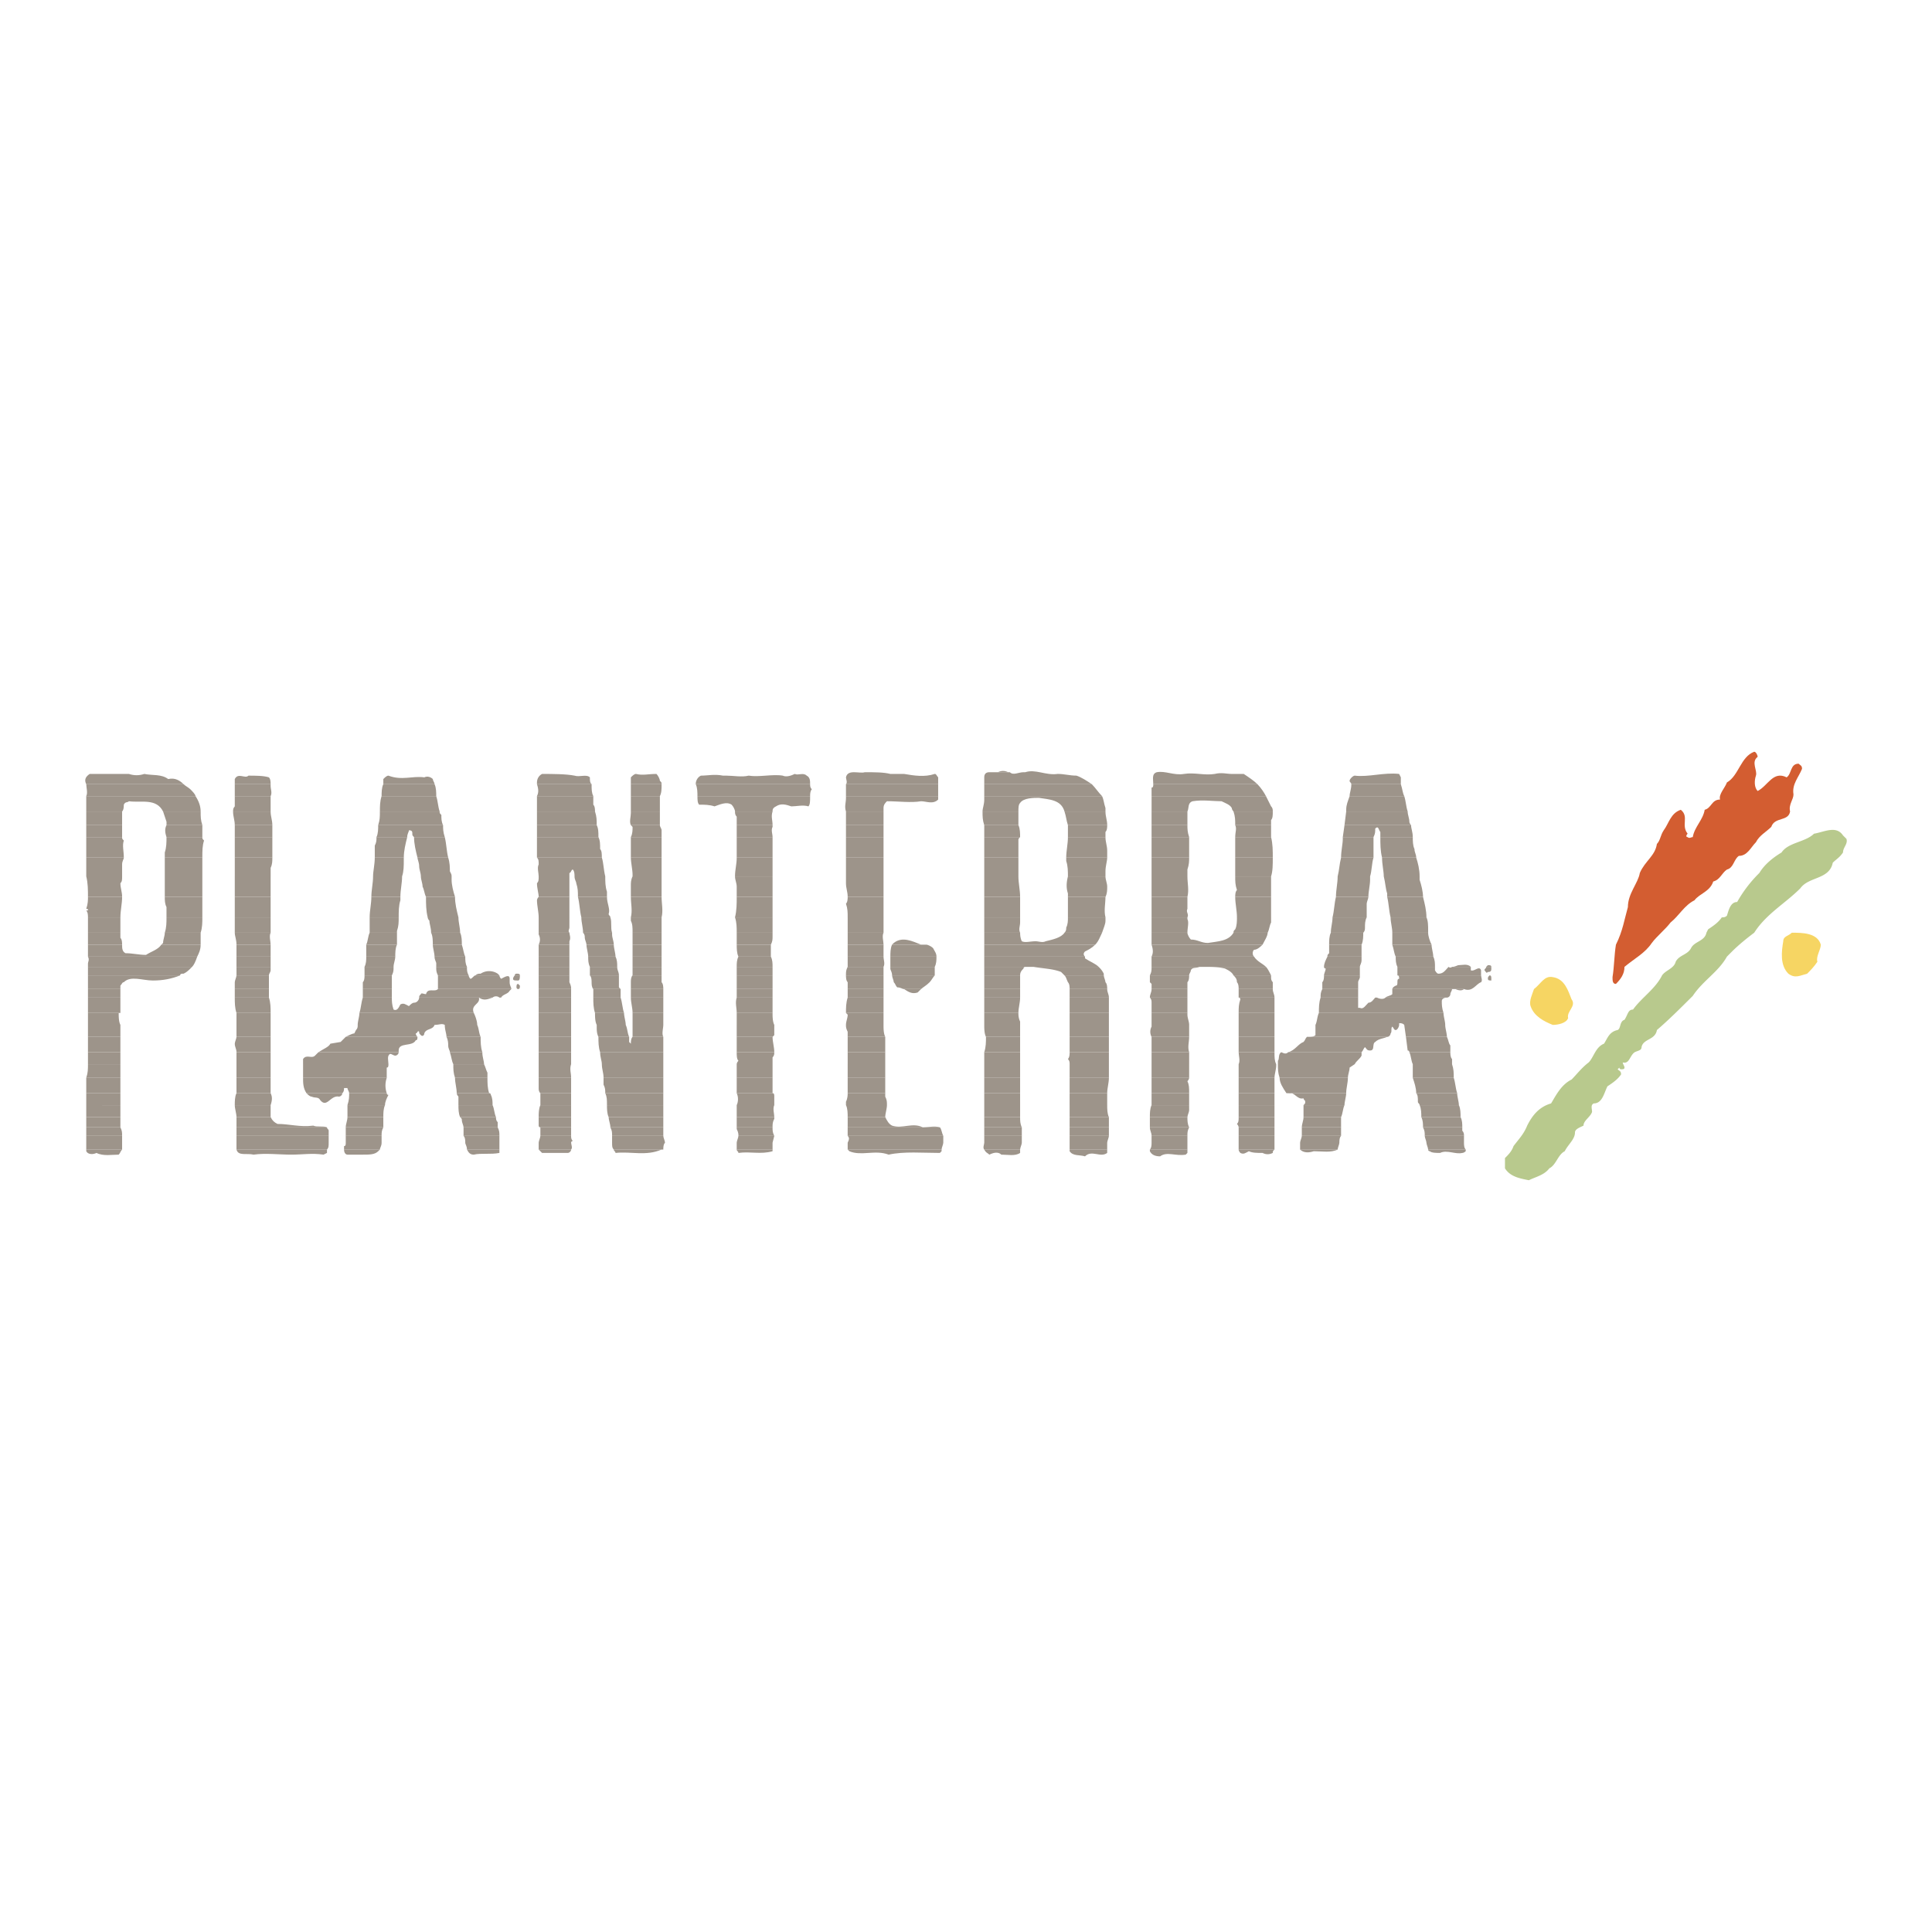 <svg xmlns="http://www.w3.org/2000/svg" width="2500" height="2500" viewBox="0 0 192.756 192.756"><g fill-rule="evenodd" clip-rule="evenodd"><path fill="#fff" d="M0 0h192.756v192.756H0V0z"/><path d="M179.789 76.705c-.34.852-1.021 1.533-.852 2.555 0 .511-.512 1.022-.34 1.703-.172 1.022-1.533.511-1.875 1.533-.51.511-1.191.852-1.533 1.533-.51.511-.852 1.363-1.703 1.363-.51.341-.51 1.192-1.191 1.363-.512.341-.682 1.022-1.363 1.192-.34 1.022-1.363 1.192-1.873 1.874-1.021.511-1.533 1.533-2.385 2.214-.512.682-1.363 1.362-1.873 2.044-.682 1.022-1.705 1.533-2.727 2.384 0 .682-.34 1.193-.852 1.703-.34 0-.34-.34-.34-.68.17-1.023.17-2.215.34-3.237.682-1.363.852-2.555 1.193-3.748 0-1.362 1.021-2.384 1.191-3.406.512-1.192 1.533-1.704 1.703-2.896.342-.34.342-.852.682-1.363.512-.681.682-1.703 1.703-2.044.852.682 0 1.533.682 2.385-.17.17-.17.341 0 .341.17.17.34 0 .512 0 .17-1.022 1.021-1.703 1.191-2.726.682-.17.682-1.021 1.533-1.021-.17-.511.512-1.192.682-1.704 1.191-.681 1.361-2.555 2.725-3.066.17 0 .342.341.342.511-.682.511 0 1.362-.172 1.874-.17.511-.17 1.192.172 1.533 1.021-.511 1.531-2.044 2.895-1.363.512-.34.342-1.362 1.193-1.362.17.17.34.17.34.511z" fill="#d35d31"/><path d="M184.217 83.688c.172.511-.34.852-.34 1.363-.34.511-.682.681-1.021 1.021-.342 1.704-2.385 1.363-3.236 2.555-1.533 1.533-3.406 2.555-4.6 4.429-.682.511-1.533 1.192-2.215 1.874l-.51.511c-.852 1.534-2.385 2.385-3.406 3.918-1.193 1.191-2.385 2.385-3.578 3.406-.17 1.021-1.363.852-1.533 1.703 0 .34-.34.34-.682.512-.51.34-.51 1.191-1.191 1.021 0 .17.17.34.17.512 0 .17-.17.17-.34.17 0 0-.17 0-.17-.17l-.172.17c.172.17.342.17.342.51-.342.512-.852.852-1.363 1.193-.34.682-.512 1.703-1.363 1.703-.34.17-.17.512-.17.852-.17.512-.852.852-.852 1.363-.34.17-.852.34-.852.682 0 .68-.682 1.191-1.021 1.873-.682.34-.852 1.363-1.533 1.703-.512.682-1.363.852-2.045 1.191-.852-.17-1.873-.34-2.385-1.191v-1.021c.342-.342.682-.682.852-1.193.512-.682 1.023-1.191 1.363-2.043.512-1.023 1.193-1.873 2.385-2.215.512-.852 1.021-1.873 2.045-2.385.51-.512 1.021-1.191 1.703-1.703.51-.512.682-1.533 1.533-1.873.34-.512.51-1.193 1.361-1.363.342-.17.172-.852.682-1.021.342-.512.342-1.021.852-1.021.852-1.193 2.215-2.045 2.896-3.408.34-.51 1.191-.682 1.361-1.362.342-.682 1.193-.682 1.533-1.363.342-.682 1.363-.682 1.533-1.533l.17-.34c.512-.341 1.023-.682 1.363-1.192.17 0 .342 0 .512-.17.17-.511.34-1.363 1.021-1.363a13.02 13.02 0 0 1 2.215-2.896c.51-.852 1.361-1.533 2.213-2.044.682-1.022 2.385-1.022 3.236-1.874 1.023-.17 2.215-.852 2.896.17l.341.339z" fill="#b8c98d"/><path d="M181.662 94.249c0 .511-.51 1.192-.34 1.704-.342.51-.682.852-1.021 1.192-.682.17-1.193.512-1.875 0-.852-.852-.682-2.214-.51-3.236 0-.511.51-.511.852-.852 1.021 0 2.554 0 2.894 1.192zM156.795 99.699c.51.682-.512 1.193-.342 1.873-.17.512-1.021.682-1.533.682-.852-.34-1.873-.852-2.213-1.873-.172-.512.17-1.191.34-1.703.682-.512 1.021-1.363 1.873-1.191 1.193.169 1.533 1.361 1.875 2.212z" fill="#f6d563"/><path d="M12.183 114.689c-.17.17-.17.34-.34.51-.682 0-1.533.17-2.215-.17-.341.17-.852.17-1.021-.17v-.17h3.576zm20.44 0v.34l-.341.17c-1.192-.17-2.044 0-3.236 0s-2.555-.17-3.747 0c-.682-.17-1.533.17-1.704-.51h9.028zm5.28 0l-.17.17c-.341.34-.852.34-1.533.34h-1.533c-.17 0-.341-.17-.341-.51h3.577zm11.923 0v.34c-.852.17-1.873 0-2.555.17-.341 0-.511-.17-.681-.51h3.236zm7.154 0c0 .17-.17.34-.341.34h-2.555l-.341-.34h3.237zm9.027 0c-1.533.68-3.066.17-4.599.34 0-.17-.171-.17-.171-.34h4.77zm11.072 0v.17c-1.192.34-2.214 0-3.406.17 0-.17-.17-.17-.17-.34h3.576zm16.863 0v.17l-.17.17c-1.703 0-3.577-.17-5.11.17-1.363-.51-2.726.17-3.918-.34l-.17-.17h9.368zm7.835 0v.34c-.512.34-1.193.17-1.873.17-.342-.34-.854-.17-1.193 0-.17-.17-.34-.17-.512-.51h3.578zm8.688 0v.34c-.682.512-1.533-.34-2.215.34-.512-.17-1.193 0-1.533-.51v-.17h3.748zm8.004 0v.34l-.17.17c-1.021.17-1.873-.34-2.555.17-.512 0-.852-.17-1.021-.51v-.17h3.746zm8.687 0c-.17.17-.17.17-.17.34-.34.17-.682.17-1.021 0-.512 0-1.023 0-1.363-.17-.34.17-.512.34-.852.17 0 0-.17-.17-.17-.34h3.576zm6.303 0c-.682.34-1.533.17-2.385.17-.512.17-1.021.17-1.363-.17h3.748zm12.775 0v.17s-.172.17-.342.17c-.682.17-1.533-.34-2.215 0-.34 0-.85 0-1.021-.17 0 0-.17 0-.17-.17h3.748z" fill="#9d948a"/><path d="M12.183 114.008v.682H8.606v-.682h3.577zm20.609 0c0 .34 0 .51-.17.682h-9.028v-.682h9.198zm5.281 0c0 .34-.17.51-.17.682h-3.577v-.342c.17 0 .17-.17.17-.34h3.577zm11.753 0v.682H46.59c0-.342-.17-.512-.17-.682h3.406zm7.154 0c0 .17.17.51 0 .682h-3.236v-.342-.34h3.236zm9.368 0c-.17.17-.17.51-.17.682H61.238c-.17-.172-.17-.342-.17-.682h5.28zm10.731 0v.682h-3.577v-.682h3.577zm17.033 0c0 .17-.17.51-.17.682h-9.369v-.682h9.539zm7.835 0c0 .17-.17.51-.17.682h-3.578c-.17-.172 0-.512 0-.682h3.748zm8.518 0v.682h-3.748v-.682h3.748zm8.004 0v.682h-3.746c.17-.172.17-.512.17-.682h3.576zm8.687 0v.682h-3.576v-.682h3.576zm6.473 0c0 .17-.17.51-.17.682h-3.748v-.682h3.918zm12.433 0c0 .17 0 .51.172.682h-3.748c0-.172-.17-.512-.17-.682h3.746zM12.183 113.326v.682H8.606v-.682h3.577zm20.609 0v.682h-9.198v-.682h9.198zm5.281 0v.682h-3.577v-.682h3.577zm11.753 0v.682H46.42c0-.17 0-.512-.17-.682h3.576zm7.154 0c0 .17 0 .34.17.512-.17 0-.17.17-.17.17h-3.236c0-.17.17-.512.17-.682h3.066zm9.198 0c0 .17.17.512.17.682h-5.28v-.682h5.11zm11.072 0l-.171.682h-3.577c0-.17.17-.512.17-.682h3.578zm16.862 0v.682h-9.539c.17-.342.17-.512 0-.682h9.539zm7.835 0v.682h-3.748v-.682h3.748zm8.688 0c0 .17-.17.512-.17.682h-3.748v-.682h3.918zm7.834 0v.682h-3.576v-.682h3.576zm8.687 0v.682h-3.576v-.682h3.576zm6.643 0c-.17.17-.17.512-.17.682h-3.918c0-.17.172-.512.172-.682h3.916zm12.263 0v.682h-3.746c0-.17-.17-.512-.17-.682h3.916z" fill="#9d948a"/><path d="M12.012 112.475c.17.34.17.512.17.852H8.606v-.852h3.406zm20.611 0c0 .17.17.17.17.34v.512h-9.198v-.17-.682h9.028zm5.621 0c-.171.34-.171.512-.171.852h-3.577V112.475h3.748zm11.412 0c.17.34.17.512.17.852h-3.577v-.852h3.407zm7.324 0v.852h-3.066v-.852h3.066zm9.198 0v.852h-5.11c0-.34 0-.512-.17-.852h5.28zm10.901 0c0 .34 0 .512.171.852h-3.577c0-.17 0-.34-.17-.682v-.17h3.576zm16.692 0c.17.17.17.512.34.852h-9.539v-.17-.682h9.199zm8.176 0V113.327h-3.748v-.852h3.748zm8.688 0v.852h-3.918v-.852h3.918zm8.006 0c-.172.34-.172.512-.172.852h-3.576c0-.34-.17-.512-.17-.852h3.918zm8.515 0v.852h-3.576v-.852h3.576zm6.643 0v.852h-3.916v-.852h3.916zm12.094 0v.34c.17.172.17.342.17.512h-3.916c0-.34 0-.512-.172-.852h3.918z" fill="#9d948a"/><path d="M12.012 111.453v1.021H8.606v-.852-.17h3.406v.001zm14.989 0c.17.34.341.51.682.682 1.192 0 2.214.34 3.577.17.34.17 1.022 0 1.363.17h-9.028v-1.021h3.406v-.001zm11.243 0v1.021h-3.748c0-.34.17-.682.17-1.021h3.578zm11.241 0c0 .17 0 .34.17.51v.512h-3.407c0-.17-.17-.512-.17-.682s0-.17-.17-.34h3.577zm7.495 0v1.021h-3.066c-.17 0-.17-.17-.17-.17v-.852h3.236v.001zm9.198 0v1.021h-5.28c0-.34-.17-.682-.17-1.021h5.45zm11.072 0v.17c-.171.34-.171.512-.171.852h-3.577v-1.021h3.748v-.001zm11.071 0c.17.34.341.682.682.852 1.021.34 2.043-.342 3.066.17.511 0 1.192-.17 1.703 0h-9.198v-1.021h3.747v-.001zm13.456 0c0 .34 0 .682.17 1.021h-3.748v-1.021h3.578zm8.858 0v1.021h-3.918v-1.021h3.918zm7.834 0c0 .34 0 .682.172 1.021h-3.918v-1.021h3.746zm8.687 0v1.021h-3.576s0-.17-.17-.34c.17-.172.17-.342.17-.682h3.576v.001zm6.643 0v1.021h-3.916c0-.34.17-.682.17-1.021h3.746zm11.924 0c.17.34.17.682.17 1.021h-3.918c0-.34 0-.682-.17-1.021h3.918z" fill="#9d948a"/><path d="M12.012 110.26v1.193H8.606v-1.193h3.406zm14.989 0v1.193h-3.407c0-.342-.17-.852-.17-1.193h3.577zm11.413 0c-.17.342-.17.852-.17 1.193h-3.577v-1.193h3.747zm10.731 0c.17.342.17.852.341 1.193h-3.577c-.17-.342-.17-.852-.17-1.193h3.406zm7.835 0v1.194h-3.236c0-.342 0-.852.17-1.193h3.066v-.001zm9.198 0v1.193h-5.451c-.17-.342-.17-.852-.17-1.193h5.621zm11.072 0c-.171.342 0 .852 0 1.193h-3.748V110.26h3.748zm11.241 0c0 .342-.17.852-.17 1.193h-3.748c0-.342 0-.852-.17-1.193h4.088zm13.286 0v1.193h-3.578v-1.193h3.578zm8.688 0c0 .342 0 .852.17 1.193h-3.918v-.852-.342h3.748v.001zm8.176 0v.512c0 .17-.172.51-.172.682h-3.746c0-.342 0-.852.17-1.193h3.748v-.001zm8.515 0v1.193h-3.576v-1.193h3.576zm6.985 0c-.17.342-.17.852-.342 1.193h-3.746v-1.193h4.088zm11.412 0c.17.342.17.852.17 1.193h-3.918c0-.342 0-.852-.17-1.193h3.918zM12.012 109.068v1.191H8.606v-1.191h3.406zm14.989 0c.17.34.17.682 0 1.191h-3.577c0-.34 0-.852.17-1.191h3.407zm7.154 0c0 .17-.17.34-.34.34-.852-.17-1.192 1.193-1.874.342-.17-.342-.511-.172-.852-.342-.17 0-.34-.17-.511-.34h3.577zm4.429 0s0 .17.17.17c-.17.34-.341.682-.341 1.021h-3.747c.17-.51.17-.852.17-1.191h3.748zm10.22 0c.17 0 .17.17.17.17.17.34.17.682.17 1.021h-3.407v-.852c-.17-.17-.17-.34-.17-.34h3.237v.001zm8.176 0v1.191h-3.066v-1.191h3.066zm9.198 0v1.191h-5.621c0-.51 0-.852-.171-1.191h5.792zm10.901 0c.171 0 .171.17.171.34v.852h-3.748c.17-.34.17-.852 0-1.191h3.577v-.001zm11.242 0v.34c.17.342.17.512.17.852h-4.088v-.34c.17-.342.17-.682.17-.852h3.748zm13.456 0V110.26h-3.578v-1.191h3.578v-.001zm8.688 0v1.191h-3.748v-1.191h3.748zm8.176 0v1.191h-3.748v-1.191h3.748zm8.515 0v1.191h-3.576v-.51-.682h3.576v.001zm7.155 0c0 .34-.17.852-.17 1.191h-4.088c.17-.17.17-.17.17-.34s-.17-.17-.17-.342c-.682.172-.852-.68-1.533-.51h-.17 5.961v.001zm11.072 0c0 .34.17.852.17 1.191h-3.918c0-.17-.17-.17-.17-.34 0-.342 0-.682-.17-.852h4.088v.001z" fill="#9d948a"/><path d="M12.012 107.535v1.533H8.606v-.342-1.191h3.406zm14.989 0V109.068h-3.407v-.17-1.363h3.407zm11.583 0c-.17.51-.17 1.021 0 1.533h-3.748c0-.17-.17-.342-.17-.512h-.341c0 .17 0 .342-.17.512h-3.577c-.341-.512-.341-1.023-.341-1.533h8.347zm10.049 0c0 .51 0 1.021.17 1.533h-3.236c0-.512-.171-1.023-.171-1.533h3.237zm8.347 0V109.068h-3.066c-.17-.17-.17-.342-.17-.512v-1.021h3.236zm9.198 0v1.533h-5.792c0-.342 0-.512-.17-.852v-.682h5.962v.001zm10.901 0v1.533h-3.577v-1.533h3.577zm11.242 0v1.533h-3.748v-.512-1.021h3.748zm13.456 0v1.533h-3.578v-1.533h3.578zm8.858 0c0 .51-.17 1.021-.17 1.533h-3.748v-1.533h3.918zm8.006 0s0 .17-.172.34c.172.342.172.682.172 1.193h-3.748v-.682-.852h3.748v.001zm8.515 0v1.533h-3.576v-1.533h3.576zm7.324 0c0 .51-.17 1.021-.17 1.533h-5.961c-.342-.512-.682-1.023-.682-1.533h6.813zm10.561 0c.17.51.17 1.021.342 1.533h-4.088c0-.512-.172-1.023-.342-1.533h4.088z" fill="#9d948a"/><path d="M12.012 106.172V107.536H8.606c.17-.512.17-.852.17-1.363h3.236v-.001zm14.989 0v1.363h-3.407v-1.363h3.407zm11.753 0c0 .17 0 .342-.17.342v1.021h-8.346v-1.363h8.516zm9.539 0c.17.342.17.512.34.852v.512h-3.236c-.17-.512-.17-.852-.17-1.363h3.066v-.001zm8.687 0c-.17.512 0 .852 0 1.363h-3.236v-1.363h3.236zm9.198 0v1.363h-5.961c0-.512-.17-.852-.17-1.363h6.131zm10.901 0v1.363h-3.577v-1.363h3.577zm11.242 0v1.363h-3.748v-1.363h3.748zm13.456 0v1.363h-3.578v-1.363h3.578zm8.858 0v1.363h-3.918v-1.363h3.918zm8.006 0v1.363h-3.748v-1.363h3.748zm8.685 0v.17c0 .342-.17.852-.17 1.193h-3.576v-.852-.512h3.746v.001zm7.836 0l-.512.342c0 .34-.17.68-.17 1.021h-6.812c-.17-.512-.17-.852-.17-1.363h7.664zm9.709 0c.17.512.17.852.17 1.363h-4.088v-.852-.512h3.918v.001z" fill="#9d948a"/><path d="M12.012 104.98v1.191H8.776v-1.191h3.236zm14.989 0v1.191h-3.407v-1.191h3.407zm12.775 0c0 .17-.17.34-.341.34s-.34-.17-.511-.17c-.34.17-.17.682-.17 1.021h-8.517v-.51c.341-.512.852 0 1.192-.342l.341-.34h8.006v.001zm8.347 0c0 .51.17.852.17 1.191h-3.066c-.171-.34-.171-.682-.341-1.191h3.237zm8.857 0v1.192h-3.236v-1.191h3.236v-.001zm9.198 0v1.191h-6.132c0-.34-.17-.682-.17-1.191h6.302zm11.072 0c0 .17 0 .34-.171.51v.682h-3.577s0-.17.17-.34c-.17-.17-.17-.512-.17-.852h3.748zm11.071 0v1.191h-3.748v-1.191h3.748zm13.456 0v1.191h-3.578v-1.191h3.578zm8.858 0v1.191h-3.918c0-.17 0-.34-.17-.51.17-.172.17-.512.17-.682h3.918v.001zm8.006 0V106.171h-3.748v-1.191h3.748zm8.515 0c0 .51 0 .852.17 1.191h-3.746c.17-.34 0-.852 0-1.191h3.576zm8.688 0v.34c-.17.342-.512.512-.682.852h-7.664v-.34c.17-.17 0-.682.34-.852.34.17.512.17.682 0h7.324zm8.857 0c0 .17 0 .51.17.682v.51h-3.918c-.17-.34-.17-.852-.34-1.191h4.088v-.001z" fill="#9d948a"/><path d="M12.012 103.447v1.533H8.776v-1.023-.51h3.236zm14.989 0v1.533h-3.407c0-.342-.17-.512-.17-.852 0-.172.17-.512.17-.682h3.407v.001zm14.649 0c0 .17 0 .34-.17.34-.341.682-1.704.17-1.704 1.021v.172h-8.005c.511-.342 1.021-.512 1.192-.852l1.022-.172.511-.51h7.154v.001zm6.303 0c0 .51 0 1.021.17 1.533h-3.236c0-.172-.17-.342-.17-.682 0-.17 0-.512-.171-.852h3.407v.001zm9.027 0v1.533h-3.236v-1.363-.17h3.236zm5.791 0v.51l.17.172c0-.172 0-.512.17-.682h3.066v1.534h-6.302c-.17-.512-.17-1.023-.17-1.533h3.066v-.001zm14.308 0c0 .51.171 1.021.171 1.533h-3.748v-1.533h3.577zm11.242 0v1.533h-3.748v-1.533h3.748zm13.456 0v1.533h-3.578c.172-.512.172-1.023.172-1.533h3.406zm8.858 0v1.533h-3.918v-1.533h3.918zm8.006 0c0 .51-.172 1.021 0 1.533h-3.748v-.682-.852h3.748v.001zm8.515 0V104.98h-3.576v-1.533h3.576zm11.242 0c-.34.17-.852.17-1.191.51-.342.172 0 .852-.512.852-.34 0-.34-.17-.512-.34-.17.17-.17.34-.34.512h-7.324c.682-.172 1.021-.852 1.533-1.023.17-.17.17-.34.34-.51h8.006v-.001zm5.961 0c.17.34.17.682.342.852v.682h-4.088s0-.172-.17-.172l-.172-1.361h4.088v-.001z" fill="#9d948a"/><path d="M12.012 102.254v1.193H8.776v-1.193h3.236zm14.989 0V103.447h-3.407v-1.193h3.407zm16.353 0c-.17.512-.852.342-1.022.852 0 .172-.171.342-.341.172-.17-.172-.17-.172-.17-.342-.17-.17-.17.17-.34.17 0 .172.17.342.17.342h-7.154c.34-.17.681-.342.852-.342l.17-.34c.17-.17.17-.34.17-.512h7.665zm4.258 0c.17.342.17.852.341 1.193h-3.407c0-.342-.17-.682-.17-1.193h3.236zm9.368 0v1.193h-3.236v-1.193h3.236zm5.45 0c.17.342.17.852.341 1.193h-3.066c-.17-.342-.17-.682-.17-1.021v-.172h2.895zm3.748 0c0 .342-.17.852 0 1.193h-3.066v-1.193h3.066zm11.072 0v1.023l-.171.17h-3.577v-.342-.852h3.748v.001zm10.9 0c0 .342 0 .852.17 1.193h-3.748v-.512c-.17-.34-.17-.51-.17-.682h3.748v.001zm13.627 0v1.194h-3.406c-.172-.342-.172-.852-.172-1.193h3.578v-.001zm8.858 0v1.193h-3.918v-1.193h3.918zm8.006 0v1.193h-3.748a1.086 1.086 0 0 1 0-1.021v-.172h3.748zm8.515 0v1.193h-3.576v-1.193h3.576zm12.436 0c0 .172-.172.512-.342.512s-.17-.17-.34-.34c-.172.17 0 .51-.172.68 0 .172-.17.342-.34.342h-8.006.17c.172 0 .512 0 .682-.17v-1.023h8.348v-.001zm4.597 0c0 .342.17.852.17 1.193h-4.088l-.17-1.193h4.088zM12.012 101.062h-.17c0 .34 0 .852.17 1.191H8.776v-.682-.51h3.236v.001zm14.989 0v1.191h-3.407v-1.191h3.407zm20.27 0c.17.34.341.852.341 1.191h-3.236c-.341-.17-.511 0-1.022 0h-7.666c0-.34.171-.852.171-1.191h11.412zm9.709 0v1.191h-3.236v-1.191h3.236zm5.28 0c0 .34.17.852.17 1.191h-2.896c-.17-.34-.17-.852-.17-1.191h2.896zm3.918 0v1.192h-3.066v-.34-.852h3.066zm10.901 0c0 .34 0 .852.171 1.191h-3.748v-.852-.34h3.577v.001zm11.071 0v1.191h-3.747c0-.34.17-.682.17-1.021l-.17-.17h3.747zm13.457 0c0 .17 0 .51.17.852v.34h-3.578v-.51-.682h3.408zm9.028 0v1.191h-3.918v-.852-.34h3.918v.001zm7.834 0v.17c0 .34.172.682.172 1.021h-3.748v-1.191h3.576zm8.687 0v1.191h-3.576v-.17-1.021h3.576zm16.864 0c0 .34.17.852.17 1.191h-4.088c-.17-.17-.34-.17-.51-.17v.17h-8.348c.17-.34.17-.852.342-1.191h12.434z" fill="#9d948a"/><path d="M12.012 99.529v1.533H8.776v-1.533h3.236zm14.819 0c.17.512.17 1.021.17 1.533h-3.407c-.17-.512-.17-1.021-.17-1.533h3.407zm14.989 0c0 .17-.17.512-.511.512-.17 0-.34.17-.511.34-.341-.17-.511-.34-.852-.17-.17.34-.341.682-.682.512-.17-.512-.17-.854-.17-1.193h-2.896c-.17.512-.17 1.021-.34 1.533H47.27c-.341-.852.682-.852.511-1.533.511.34.852.17 1.363 0H41.82v-.001zm8.176 0h-.17.17zm6.984 0v1.533h-3.236v-.34-1.193h3.236zm4.939 0c.17.512.17 1.021.341 1.533h-2.896c-.17-.512-.17-1.021-.17-1.533h2.725zm4.259 0v1.533h-3.066c0-.512-.17-1.021-.17-1.533h3.236zm10.901 0v1.533h-3.577c0-.512-.17-1.021 0-1.533h3.577zm11.071 0v1.533h-3.747c0-.512 0-1.021.17-1.533h3.577zm13.627 0c0 .512-.17 1.021-.17 1.533h-3.408v-1.533h3.578zm8.858 0v1.533h-3.918v-1.533h3.918zm7.834 0V101.062h-3.576v-1.021c0-.172 0-.342-.17-.512h3.746zm8.687 0v1.533h-3.576c0-.512 0-.852.17-1.363 0 0 0-.17-.17-.17h3.576zm10.051 0c-.172.17-.342.512-.682.512-.342.34-.512.682-.852.51h-.172V99.53h-3.746c-.17.512-.17 1.021-.17 1.533h12.434c-.17-.512-.17-.852-.17-1.193 0-.17.17-.34.51-.34h-6.131c-.17.17-.512.17-.852 0h-.169v-.001z" fill="#9d948a"/><path d="M12.012 98.678v.852H8.776v-.17-.682h3.236zm14.819 0v.852h-3.407v-.852h3.407zm16.863 0c-.34.34-1.022-.17-1.192.512-.17 0-.511-.172-.511 0-.17.17-.17.17-.17.34h7.324c.17-.17.511-.17.681 0h.17c.17-.34.682-.34.852-.682l.17-.17h-7.324zm13.286 0v.852h-3.236v-.852h3.236zm4.939 0v.852h-2.725v-.852h2.725zm4.259 0v.852h-3.236V98.678h3.236zm10.901 0v.852h-3.577v-.17-.682h3.577zm11.071 0v.852h-3.577v-.512-.34h3.577zm3.748 0l-.341.34c-.511.172-.852 0-1.362-.34h1.703zm9.879 0v.852h-3.578v-.852h3.578zm8.688 0c0 .34.17.512.17.852h-3.918v-.852h3.748zm8.004 0v.852h-3.746c0-.34.17-.512.17-.852h3.576zm8.517 0c0 .34.17.512.17.852h-3.576v-.852h3.406zm11.924 0v.512c-.172.17-.512.17-.682.34h6.131c.17 0 .342-.17.342-.34 0-.172.17-.342.17-.512h-5.961zm7.152 0c-.17.17-.51.17-.852 0h.852zm-109.863.851v-.852h2.896v.852h-2.896zm95.557 0c0-.34 0-.512.17-.852h3.576v.852h-3.746zm5.621 0h-.17.17z" fill="#9d948a"/><path d="M12.353 97.996c-.17 0-.17.17-.341.342v.34H8.776v-.682h3.577zm14.478 0v.682h-3.407v-.682h3.407zm16.863 0v.682h7.324c0-.17-.17-.34-.17-.682h-7.154zm13.116 0c.17.342.17.512.17.682h-3.236v-.682h3.066zm4.939 0v.512l.17.17h-2.725c-.17-.17-.17-.512-.17-.682h2.725zm4.258 0c.17.17.17.512.17.682h-3.236v-.682h3.066zm11.072 0v.682h-3.577v-.682h3.577zm11.071 0v.682h-3.577v-.682h3.577zm4.6 0c-.341.342-.681.512-.852.682h-1.703c-.171 0-.341-.17-.682-.17-.17-.17-.17-.342-.341-.512h3.578zm9.027 0v.682h-3.578v-.34-.342h3.578zm8.516 0c.172.17.172.512.172.682h-3.748c0-.17 0-.512-.17-.682h3.746zm8.176 0v.682h-3.576v-.512l-.17-.17h3.746zm8.517 0v.682h-3.406c0-.17 0-.512-.17-.682h3.576zm12.434 0c0 .17 0 .342-.17.342-.34.17-.34.34-.34.34H146.063c.852.34 1.193-.512 1.703-.682h-8.346zm9.539 0v.342-.342zm-112.76.682v-.17-.512h2.896v.682h-2.896zm95.727 0v-.682h3.576v.682h-3.576zm-80.056-.34c0 .17 0 .34-.17.34-.171 0-.171-.17-.171-.17 0-.17 0-.342.171-.342l.17.172zM17.974 97.314c-.852.342-1.704.512-2.726.512s-2.214-.512-2.896.17H8.776v-.682h9.198zm8.857 0v.682h-3.407c0-.17.17-.51.17-.682h3.237zm16.863 0v.682h7.154v-.34c0-.512-.511-.17-.852 0-.17-.17-.17-.342-.17-.342h-2.384c-.17 0-.341.342-.511.342-.17-.17-.17-.342-.17-.342h-3.067zm8.176 0c0 .172 0 .512-.17.512-.341 0-.511 0-.511-.17s.17-.342.17-.342h.511zm4.94 0v.682h-3.066v-.682h3.066zm4.939 0v.682h-2.725c0-.17 0-.51-.17-.682h2.895zm4.258 0v.682h-3.066c0-.17 0-.51.17-.682h2.896zm11.072 0v.682h-3.577v-.682h3.577zm11.071 0v.682h-3.577c-.17-.17-.17-.51-.17-.682h3.747zm5.11 0c-.17.172-.34.512-.511.682h-3.577c0-.17-.17-.51-.17-.682h4.258zm8.517 0v.682h-3.578v-.682h3.578zm8.346 0c0 .172.17.512.17.682h-3.746c-.17-.34-.17-.51-.342-.682h3.918zm8.518 0c0 .172 0 .512-.172.682h-3.746v-.682h3.918zm8.175 0v.172c0 .17 0 .34.17.51h-3.576c0-.34-.172-.51-.342-.682h3.748zm12.604 0c.172 0 .172.172.172.342-.172 0-.172.17-.172.34h8.346c.172-.17 0-.51 0-.682h-8.346zm-103.221.682c.17-.17.17-.51.17-.682h2.726v.682h-2.896zm95.727 0c.17-.17.17-.51.17-.682h3.578v.172c0 .17-.172.34-.172.51h-3.576zm17.033 0zm-.17-.34v.17c-.17 0-.342 0-.342-.17s0-.17.172-.342c.17 0 .17.172.17.342z" fill="#9d948a"/><path d="M19.167 96.463c-.341.342-.511.512-.852.682-.17 0-.34 0-.34.17H8.776v-.852h10.391zm7.834 0v.342c0 .17-.17.34-.17.51h-3.236v-.34-.512h3.406zm16.522 0c0 .342 0 .512.17.852h3.066c-.17-.34-.17-.51-.17-.852h-3.066zm13.287 0v.852h-3.066v-.852h3.066zm4.769 0c0 .342.17.512.17.852h-2.896v-.852h2.726zm4.428 0v.852h-2.896v-.852h2.896zm11.072 0v.852h-3.577v-.852h3.577zm11.071 0v.852h-3.747c0-.34 0-.51.17-.852h3.577zm5.11 0v.852h-4.258c0-.34-.17-.51-.17-.682v-.17h4.428zm9.027 0c-.17 0-.17.17-.17.17-.17.172-.34.342-.34.682h-3.578v-.852h4.088zm7.326 0c.17.17.34.342.51.682v.17h-3.918l-.34-.34c-.852-.342-1.873-.342-2.725-.512h-.172 6.645zm10.049 0c-.342.17-.682 0-.852.342 0 .17-.17.34-.17.51h-3.918c.17-.34.17-.51.17-.852h4.77zm6.643 0c.17.17.342.512.512.852h-3.748c-.17-.34-.512-.51-.852-.682-.682-.17-1.363-.17-2.215-.17h6.303zm13.115 0v.852h8.346v-.51c-.17-.512-.68.17-1.021 0v-.342h-1.873s-.17.17-.342 0c-.34.342-.51.682-1.021.682-.17 0-.34-.34-.34-.34v-.342h-3.749zm9.369 0v.17c0 .172 0 .342-.342.342-.17.17-.17 0-.34-.17 0-.172.17-.172.17-.342h.512zm-112.419.851v-.852h2.896c0 .342 0 .512-.17.852H36.37zm11.071 0c.17-.17.34-.17.511-.17a1.55 1.55 0 0 1 1.703 0l.17.17h-2.384zm3.918 0c0-.17.17-.17.17-.17.171 0 .341 0 .341.17h-.511zm80.737 0c0-.17.17-.51.17-.682 0 0-.17 0-.17-.17h3.578v.852h-3.578zm16.863-.339v.17-.17z" fill="#9d948a"/><path d="M19.677 95.441c-.17.512-.341.852-.511 1.022H8.776v-.34c0-.17.17-.341 0-.682h10.901zm7.324 0v1.022h-3.407v-1.022h3.407zm16.353 0c0 .341.17.512.17.682v.34h3.066c-.17-.34-.17-.681-.17-1.022h-3.066zm13.456 0v1.022h-3.066v-1.022h3.066zm4.599 0c.17.341.17.682.17 1.022h-2.725c-.17-.34-.17-.681-.17-1.022h2.725zm4.598 0v1.022h-2.896v-1.022h2.896zm10.902 0c.17.341.17.682.17 1.022h-3.577c0-.34 0-.681.17-1.022h3.237zm11.241 0c0 .341.17.682 0 1.022h-3.577v-1.022h3.577zm5.281 0c0 .341 0 .682-.171 1.022h-4.428v-1.022h4.599zm14.819 0v.171c.51.341 1.021.511 1.363.851H98.198v-.681-.341h10.052zm16.863 0c.34.512.852.682 1.191 1.022h-6.303H114.891v-.681-.341h10.222zm14.137 0c0 .341 0 .682.17 1.022h3.748c0-.34 0-.681-.17-1.022h-3.748zM36.37 96.463c.17-.34.17-.681.17-1.022h2.896c0 .341-.17.682-.17 1.022H36.37zm95.726 0c0-.34.17-.681.342-1.022h3.406v.341c0 .341-.17.511-.17.681h-3.578zm12.775 0c.34 0 .512-.17.682-.17.34 0 .852-.17 1.191.17h-1.873zm3.406 0l.17-.17c.172 0 .342 0 .342.17h-.512z" fill="#9d948a"/><path d="M16.1 94.249c-.341.511-1.022.681-1.533 1.022-.682 0-1.363-.17-2.044-.17-.34-.17-.34-.511-.34-.852H8.776v1.192h10.901c.17-.34.341-.681.341-1.192H16.1zm10.901 0v1.192h-3.407v-1.192h3.407zm16.182 0c0 .341.17.852.17 1.192h3.066c-.17-.34-.17-.681-.341-1.192h-2.895zm13.627 0v1.192h-3.066v-1.192h3.066zm4.428 0c0 .341.171.852.171 1.192h-2.726c0-.34-.17-.851-.17-1.192h2.725zm4.769 0v1.192h-2.896V94.25h2.896v-.001zm10.902 0v1.192h-3.236c-.17-.34-.17-.851-.17-1.192h3.406zm11.241 0v1.192h-3.577v-1.192h3.577zm3.748 0h.511c.17 0 .511.17.682.341.17.34.341.511.341.851h-4.599c0-.34 0-.851.17-1.192h2.895zm17.373 0c-.34.341-.682.511-1.021.681-.17.17-.17.341 0 .511H98.199v-1.192h11.072zm16.694 0c-.172.17-.512.511-.852.511-.172.17-.172.511 0 .681h-10.221c.17-.34.17-.681 0-1.192h11.073zm12.945 0c.17.511.17.852.34 1.192h3.748c0-.34-.17-.851-.17-1.192h-3.918zM36.54 95.441v-1.192h3.066c-.17.341-.17.852-.17 1.192H36.54zm95.898 0c0-.17 0-.17.17-.34v-.852h3.236v1.192h-3.406z" fill="#9d948a"/><path d="M16.441 93.057c0 .34-.17.681-.17 1.022l-.17.17h3.918v-1.192h-3.578zm10.56 0c-.17.34 0 .852 0 1.192h-3.407c0-.511-.17-.852-.17-1.192h3.577zm16.012 0c.17.34.17.852.17 1.192h2.896c0-.341 0-.852-.17-1.192h-2.896zm13.797 0c0 .17.17.511 0 .852v.341h-3.066c.17-.341.17-.682 0-1.022v-.17h3.066v-.001zm4.258 0v.17c0 .34.17.681.17 1.022h-2.725c0-.17-.17-.511-.17-.682s0-.34-.17-.511h2.895v.001zm4.939 0V94.249h-2.896v-1.192h2.896zm11.072 0v.34c0 .341 0 .511-.17.852h-3.407v-1.192h3.577zm11.071 0c-.17.34 0 .852 0 1.192h-3.577v-1.192h3.577zm18.055 0c-.34.511-1.191.681-1.873.852-.34.17-.682 0-1.021 0-.512 0-1.023.17-1.363 0-.17-.341-.17-.681-.17-.852H98.2v1.192h11.072c.342-.341.512-.852.682-1.192h-3.749zm16.863 0c-.512.852-1.533.852-2.555 1.022-.682 0-1.021-.341-1.703-.341-.17-.17-.342-.511-.342-.681h-3.576v1.192h11.072c.17-.341.51-.852.51-1.192h-3.406zm15.842 0v1.193h3.918c-.172-.341-.342-.852-.342-1.192h-3.576v-.001zM8.776 94.249v-1.192h3.236v.511c.17.17.17.511.17.682H8.776v-.001zm27.764 0c.17-.341.17-.852.341-1.192h2.725v1.192H36.54zm52.462 0l.17-.17c.852-.682 1.874-.17 2.726.17h-2.896zm2.896 0h.511-.511zm40.709 0c0-.341 0-.852.17-1.192h3.236c0 .34 0 .852-.17 1.192h-3.236z" fill="#9d948a"/><path d="M16.611 91.524c0 .511 0 1.021-.17 1.533h3.577c.17-.511.17-1.022.17-1.533h-3.577zm10.39 0v1.533h-3.577v-1.022-.511h3.577zm15.671 0s0 .17.17.34c0 .341.17.681.17 1.192h2.896c0-.511-.17-1.022-.17-1.533h-3.066v.001zm14.138 0v1.021c0 .171-.17.341 0 .511h-3.066v-1.533h3.066v.001zm4.087 0c.17.511 0 1.021.17 1.533h-2.896c0-.511-.171-1.022-.171-1.533h2.897zm5.11 0v1.533h-2.896c0-.511 0-.852-.17-1.192v-.34h3.066v-.001zm11.072 0v1.533h-3.577c0-.511 0-1.022-.17-1.533h3.747zm11.071 0v1.532h-3.577v-1.533h3.577v.001zm18.397 0c0 .34 0 .681-.17 1.021 0 .171 0 .341-.172.511h3.748c.17-.511.34-.852.34-1.192v-.34h-3.746zm16.863 0c0 .34 0 .852-.172 1.192-.17.17-.17.17-.17.34h3.406c.172-.34.172-.681.342-1.022v-.511h-3.406v.001zm15.328 0c0 .511.172 1.021.172 1.533h3.576v-.17c0-.511 0-1.022-.17-1.362h-3.578v-.001zM8.776 93.057v-1.533h3.236v1.533H8.776zm28.105 0v-1.533h2.896c0 .511 0 .852-.17 1.362v.17h-2.726v.001zm61.318 0v-1.533h3.578v.511c0 .341-.17.682 0 1.022h-3.578zm16.694 0v-.17-1.362h3.576v.17c.172.341 0 .852 0 1.363h-3.576v-.001zm17.884 0c0-.511.17-1.022.17-1.533h3.408c-.172.34-.172.681-.172 1.021 0 .171 0 .341-.17.511h-3.236v.001z" fill="#9d948a"/><path d="M16.441 89.48c0 .34 0 .681.17 1.021v1.022h3.577v-.17-1.874h-3.747v.001zm10.56 0v2.044h-3.577v-.682-1.362h3.577zm15.5 0c0 .681 0 1.362.17 2.044h3.066c-.17-.682-.341-1.363-.341-2.044h-2.895zm14.309 0v2.044h-3.066c0-.511-.17-1.193-.17-1.704 0 0 0-.17.17-.34h3.066zm3.747 0c0 .681.34 1.192.17 1.703 0 .17.17.17.17.341h-2.896c-.17-.682-.17-1.363-.34-2.044h2.896zm5.45 0c0 .681.17 1.362 0 2.044h-3.066c.17-.682 0-1.363 0-2.044h3.066zm11.072 0v2.044h-3.747c.17-.682.17-1.363.17-2.044h3.577zm11.071 0v2.044h-3.577c0-.511 0-.852-.17-1.363.17-.17.17-.511.17-.681h3.577zm18.397 0v2.044h3.746c-.17-.682 0-1.363 0-2.044h-3.746zm16.691 0c0 .681.172 1.362.172 2.044h3.406V89.48h-3.578zm15.16 0c.17.681.17 1.362.34 2.044h3.578c0-.682-.17-1.363-.342-2.044h-3.576zM8.776 91.524c0-.17 0-.511-.17-.682.34 0 .17-.17 0-.17.17-.511.17-.852.17-1.192h3.407c0 .681-.17 1.362-.17 2.044H8.776zm28.105 0c0-.682.17-1.363.17-2.044h2.896v.34c-.17.511-.17 1.192-.17 1.704h-2.896zm61.318 0V89.48h3.578v2.044h-3.578zm16.694 0V89.48h3.576v1.192c-.17.341.172.511 0 .852h-3.576zm18.054 0c.172-.682.172-1.363.342-2.044h3.236c0 .17-.17.511-.17.681v1.363h-3.408z" fill="#9d948a"/><path d="M16.441 87.436v2.044h3.747v-1.533-.511h-3.747zm10.56 0v2.044h-3.577v-2.044h3.577zm14.99 0c0 .341.17.682.17 1.022.171.341.171.682.341 1.022h2.896c-.17-.511-.341-1.192-.341-1.704v-.341h-3.066v.001zm14.819 0v2.044h-3.066c0-.341-.17-.852-.17-1.363.17-.17.17-.341.17-.682h3.066v.001zm3.576 0c0 .511 0 1.022.171 1.533v.511h-2.896c0-.511 0-.852-.17-1.363 0-.17-.17-.341-.17-.682h3.065v.001zm5.621 0v2.044h-3.066v-1.192c0-.17 0-.511.17-.852h2.896zm11.072 0v2.045h-3.577v-1.022c0-.34-.17-.681-.17-1.022h3.747v-.001zm11.071 0v2.044h-3.577c0-.511-.17-.852-.17-1.363v-.682h3.747v.001zm18.397 0c-.17.682-.17 1.192 0 1.704v.341h3.746c.172-.341.172-.682.172-1.022 0-.34-.172-.681-.172-1.022h-3.746v-.001zm16.691 0c0 .511 0 .852.172 1.363-.172.17-.172.511-.172.682h3.578v-2.044h-3.578v-.001zm14.821 0c.17.682.17 1.192.34 1.704v.341h3.576c0-.511-.17-1.192-.34-1.704v-.341h-3.576zM8.776 89.48c0-.682 0-1.363-.17-2.044h3.577c0 .341 0 .511-.17.682 0 .511.17.852.17 1.363H8.776v-.001zm28.275 0c0-.682.17-1.363.17-2.044h2.896c0 .682-.17 1.363-.17 2.044h-2.896zm61.148 0v-2.044h3.408c0 .682.17 1.363.17 2.044h-3.578zm16.694 0v-.852-1.192h3.576c0 .682.172 1.363 0 2.044h-3.576zm18.396 0c0-.682.17-1.363.17-2.044h3.236v.341c0 .511-.17 1.192-.17 1.704h-3.236v-.001z" fill="#9d948a"/><path d="M16.441 85.562v1.874h3.747v-1.874h-3.747zm10.731 0c0 .341 0 .682-.17 1.022v.852h-3.577v-1.874h3.747zm14.478 0c0 .17.17.511.17.852s.17.682.17 1.022h3.065c0-.17 0-.17-.17-.511 0-.34 0-.852-.17-1.362H41.65v-.001zm18.396 0c.17.511.17 1.192.34 1.874h-3.065c0-.17 0-.511-.171-.681-.17 0-.17.341-.34.341v.34h-3.066c0-.34-.17-.852 0-1.192 0-.341 0-.511-.17-.682h6.472zm5.961 0v1.874h-2.896v-.17c0-.511-.17-1.192-.17-1.703h3.066v-.001zm11.072 0v1.874h-3.747c0-.681.17-1.192.17-1.874h3.577zm11.071 0v1.874h-3.747v-1.874h3.747zm18.227 0v.341c.17.511.17 1.021.17 1.533h3.746v-.511c0-.511.172-1.021.172-1.362h-4.088v-.001zm16.861 0v1.874h3.578c.17-.511.17-1.192.17-1.874h-3.748zm14.649 0c0 .682.172 1.362.172 1.874h3.576c0-.681-.17-1.363-.34-1.874h-3.408zM8.606 87.436v-1.874h3.747c0 .17-.17.341-.17.682v1.192H8.606zm28.615 0c0-.511.17-1.192.17-1.874h2.896v.17c0 .681 0 1.192-.17 1.703h-2.896v.001zm60.978 0v-1.874h3.408v1.874h-3.408zm16.694 0v-1.192-.682h3.748c0 .341 0 .682-.172 1.192v.681h-3.576v.001zm18.566 0c.17-.681.17-1.192.34-1.874h3.236c-.17.511-.17 1.362-.34 1.874h-3.236z" fill="#9d948a"/><path d="M16.611 83.518c0 .511 0 1.022-.17 1.533v.511h3.747c0-.681 0-1.192.17-1.703-.17-.17-.17-.17-.17-.341h-3.577zm10.561 0v2.044h-3.748v-2.044h3.748zm14.137 0c0 .681.171 1.363.341 2.044h3.066c-.171-.681-.171-1.363-.341-2.044h-3.066zm18.396 0c.17.341.17.681.17 1.192.17.17.17.511.17.852h-6.473v-2.044h6.133zm6.302 0v2.044h-3.066v-2.044h3.066zm11.072 0v2.044h-3.577v-2.044h3.577zm11.071 0v2.044h-3.747v-2.044h3.747zm18.397 0c0 .681-.17 1.363-.17 2.044h4.088v-.681c0-.511-.172-.852-.172-1.363h-3.746zm16.691 0v2.044h3.748c0-.681 0-1.363-.17-2.044h-3.578zm14.479 0c0 .681 0 1.363.17 2.044h3.408c0-.341-.172-.511-.172-.852-.17-.341-.17-.852-.17-1.192h-3.236zM8.606 85.562v-2.044h3.577c0 .17 0 .17.17.341-.17.511 0 1.022 0 1.703H8.606zm28.786 0V84.37c.17-.341.17-.511.17-.852h3.066c-.17.681-.34 1.363-.34 2.044h-2.896zm60.807 0v-2.044h3.578c-.17.17-.17.17-.17.341v1.703h-3.408zm16.694 0v-2.044h3.748v2.044h-3.748zm18.906 0c0-.681.172-1.363.172-1.874v-.17h3.064v2.044h-3.236z" fill="#9d948a"/><path d="M16.611 82.326c-.17.341-.17.682 0 1.192h3.577v-1.192h-3.577zm10.561 0v1.192h-3.748v-.17-1.022h3.748zm17.033 0c0 .341 0 .682.17 1.192h-3.066c-.17-.17-.17-.17-.17-.341 0-.17 0-.341-.341-.341 0 .171-.17.341-.17.682h-3.066c.17-.341.17-.852.17-1.192h6.473zm15.33 0c.17.341.17.682.17 1.192h-6.132v-1.192h5.962zm6.302 0c0 .17.17.341.17.511v.682h-3.066c.17-.341.17-.682.17-1.022l-.17-.17h2.896v-.001zm11.242 0v.17c-.17.34 0 .681 0 1.022h-3.577v-1.192h3.577zm11.071 0v1.192h-3.747v-1.192h3.747zm18.397 0v1.192h3.746v-.511c.172-.171.172-.511.172-.682h-3.918v.001zm16.691 0c.172.341 0 .682 0 1.192h3.578v-1.192h-3.578zm17.545 0c0 .341.17.682.17 1.192h-3.236v-.511c-.17-.171-.17-.682-.51-.341 0 .341 0 .511-.172.852h-3.064l.17-1.192h6.642zM8.606 83.518v-.341-.852h3.577v1.192H8.606v.001zm89.593 0v-.852-.341h3.408c.17.341.17.852.17 1.192h-3.578v.001zm16.694 0v-1.192h3.576c0 .341 0 .682.172 1.192h-3.748z" fill="#9d948a"/><path d="M16.271 80.963l.341 1.022v.341h3.577c-.17-.511-.17-.852-.17-1.363h-3.748zm10.73 0c0 .511.17.852.17 1.363h-3.748c0-.511-.17-.852-.17-1.363h3.748zm16.863 0c0 .17 0 .17.17.341 0 .341 0 .681.17 1.022h-6.473c.17-.511.17-.852.17-1.363h5.963zm15.5 0c.17.511.17.852.17 1.363h-5.961v-1.363h5.791zm6.473 0v1.363h-2.896c-.17-.341 0-.852 0-1.192v-.17h2.896v-.001zm11.242 0c-.17.511 0 .852 0 1.363h-3.577v-.852c-.17-.17-.17-.341-.17-.511h3.747zm11.071 0v1.363h-3.747V80.964h3.747v-.001zm18.055 0c.172.511.172.852.342 1.363h3.918c0-.511-.172-.852-.172-1.363h-4.088zm16.863 0c.17.511.17.852.17 1.363h3.578v-.511c.17-.17.17-.511.17-.852h-3.918zm17.375 0c0 .341.17.682.17 1.022 0 0 0 .17.17.341h-6.643l.17-1.363h6.133zM8.606 82.326v-1.363h3.577v1.363H8.606zm89.593 0c-.17-.511-.17-.852-.17-1.363h3.578v1.363h-3.408zm16.694 0v-.681-.682h3.576v1.363h-3.576z" fill="#9d948a"/><path d="M19.507 79.43c.34.511.511 1.022.511 1.533H16.27c-.681-1.363-2.214-.852-3.407-1.022-.17.17-.341 0-.511.341 0 .17 0 .511-.17.681H8.606V79.43h10.901zm7.494 0v1.533h-3.747c0-.17 0-.34.17-.511V79.43h3.577zm16.522 0c.17.511.17 1.022.341 1.533h-5.961c0-.511 0-1.022.17-1.533h5.45zm15.671 0v.852c.17.17.17.511.17.681h-5.791V79.43h5.621zm6.643 0v1.533h-2.896V79.43h2.896zm14.989 0c0 .511 0 .852-.17 1.022-.511-.17-1.192 0-1.703 0-.511-.17-1.022-.341-1.533 0-.341.17-.341.34-.341.511h-3.747c0-.17-.17-.511-.341-.681-.511-.341-1.192 0-1.703.17-.511-.17-1.021-.17-1.533-.17-.17-.17-.17-.511-.17-.852h11.241zm12.775 0v.341c-.511.511-1.192.17-1.703.17-1.022.17-2.214 0-3.407 0-.17.17-.341.341-.341.682v.34h-3.747c-.17-.511 0-.852 0-1.363v-.17h9.198zm16.352 0c.17.341.17.681.34 1.192v.34h-4.088c-.34-1.192-1.533-1.192-2.555-1.363-.51 0-1.533 0-1.873.511-.17.17-.17.511-.17.852h-3.578c0-.34.17-.681.17-1.192v-.341h11.754v.001zm16.352 0l.512 1.022c.17.17.17.34.17.511h-3.918s-.17-.17-.17-.34c-.17-.341-.682-.511-1.021-.682-.852 0-1.875-.17-2.896 0-.512.17-.34.682-.512 1.022h-3.576V79.43h11.411zm13.797 0c.17.511.17 1.022.342 1.533h-6.133v-.17c0-.511.17-.852.34-1.362h5.451v-.001z" fill="#9d948a"/><path d="M18.314 78.238c.17.17.511.341.681.511.171.17.511.511.511.681h-10.9c.17-.341 0-.852 0-1.192h9.708zm8.687 0v.17c0 .341.17.681 0 1.022h-3.577v-1.192h3.577zm16.353 0c.17.341.17.852.17 1.192h-5.451c0-.341 0-.852.171-1.192h5.11zm15.67 0c0 .511 0 .852.17 1.192h-5.621c.17-.341.17-.681 0-1.192h5.451zm6.983 0c0 .511 0 .852-.17 1.192h-2.896v-1.192h3.066zm14.819 0c0 .17 0 .341.17.511-.17.17-.17.511-.17.681H69.584c0-.341 0-.852-.17-1.192h11.412zm12.775 0v1.192h-9.198v-1.192h9.198zm15.331 0c.34.341.682.852 1.021 1.192H98.199v-1.192h10.733zm16.521 0c.34.341.682.852.852 1.192h-11.412v-.852c.17 0 .17-.17.17-.341h10.39v.001zm14.309 0c.17.511.17.852.34 1.192h-5.451c0-.341.172-.681.172-1.192h4.939z" fill="#9d948a"/><path d="M98.881 77.045H100.756c.34.341.852 0 1.361 0h.17c1.023-.341 2.045.341 3.236.17.682 0 1.193.17 1.875.17.51.17 1.021.511 1.533.852H98.199v-.682c0-.34.172-.511.512-.511h.17v.001zM8.606 78.238c-.17-.341-.17-.682.34-1.022H12.864c.511.17 1.022.17 1.533 0 .852.17 1.703 0 2.385.511.681-.17 1.192.17 1.533.511H8.606zm14.818 0v-.511c.341-.681 1.022 0 1.363-.34.681 0 1.533 0 2.044.17.17.17.17.511.17.682h-3.577v-.001zm14.82 0v-.511c.17-.17.34-.34.511-.34 1.363.511 2.385 0 3.577.17.34-.17.681 0 .852.17 0 .17.17.341.17.511h-5.11zm15.329 0v-.17c0-.341.17-.681.511-.852 1.021 0 2.384 0 3.236.17.511.17 1.192-.17 1.533.17 0 .341 0 .511.17.682h-5.45zm9.368 0v-.682c.17-.17.341-.34.511-.34.681.17 1.192 0 2.044 0 .17.17.34.511.34.681.17.17.17.17.17.341h-3.065zm6.473 0c0-.341.17-.682.511-.852.681 0 1.362-.17 2.214 0h.341c.682 0 1.533.17 2.214 0 1.022.17 2.384-.17 3.407 0 .34.17.852 0 1.192-.17.341.17.852-.17 1.192.17.34.17.34.511.34.852H69.414zm14.989 0c.17-.17 0-.511 0-.682.17-.852 1.363-.34 1.874-.511 1.022 0 1.874 0 2.555.17h1.363c1.021.17 2.044.34 3.065 0 .171 0 .171.17.341.34v.682h-9.198v.001zm30.659 0c0-.511-.17-1.022.342-1.192.852-.17 1.703.341 2.725.17s2.045.17 3.066 0c.682-.17 1.191 0 1.703 0h1.191c.512.34 1.023.681 1.363 1.022h-10.39zm19.76 0c0-.17-.172-.17-.172-.341s.342-.511.512-.511c1.363.17 2.896-.341 4.43-.17l.17.34v.682h-4.94z" fill="#9d948a"/><path d="M98.711 77.045h.17-.17zm.851 0c.342-.17.682-.17 1.021 0h-1.021z" fill="#9d948a"/></g></svg>
